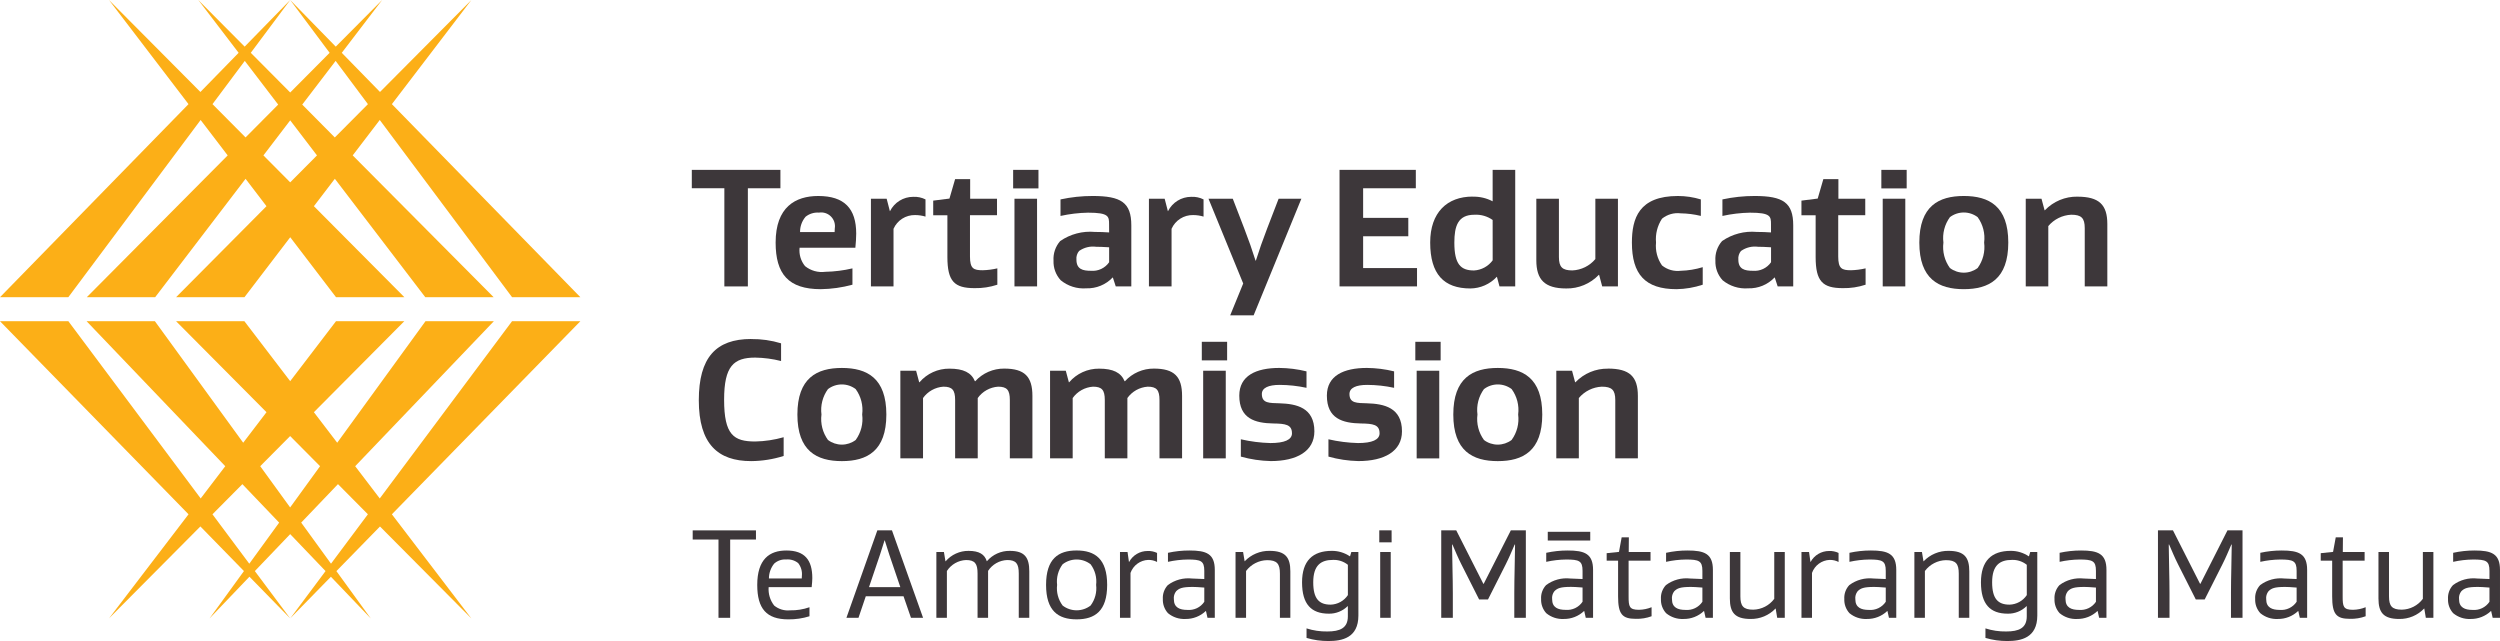 <svg xmlns:xlink="http://www.w3.org/1999/xlink" xmlns="http://www.w3.org/2000/svg" width="234" height="60" viewBox="0 0 234 60" fill="none">
<path d="M23.853 53.452L27.162 49.994L30.471 53.453L27.163 57.885L23.853 53.452ZM19.886 48.138L22.686 45.317L26.129 48.917L23.334 52.763L19.886 48.138ZM28.192 48.915L31.634 45.315L34.434 48.137L30.982 52.761L28.192 48.915ZM24.357 43.636L27.157 40.815L29.957 43.636L27.157 47.496L24.357 43.636ZM47.927 30.066L35.545 46.655L33.245 43.637L46.223 30.067H39.825L31.563 41.44L29.38 38.582L37.841 30.067H31.448L27.162 35.678L22.876 30.067H16.483L24.944 38.582L22.763 41.44L14.5 30.067H8.107L21.084 43.637L18.784 46.654L6.4 30.067H0L17.647 48.138L10.2 57.885L18.756 49.275L22.833 53.451L19.613 57.885L23.348 53.979L27.161 57.884L30.972 53.984L34.706 57.889L31.487 53.456L35.566 49.279L44.121 57.889L36.68 48.138L54.321 30.067L47.927 30.066ZM24.656 14.546L27.163 11.264L29.669 14.546L27.163 17.068L24.656 14.546ZM28.289 9.79L31.415 5.7L34.438 9.749L31.338 12.866L28.289 9.79ZM19.889 9.746L22.911 5.7L26.037 9.79L22.984 12.863L19.889 9.746ZM35.568 8.608L31.99 4.944L35.767 0L31.427 4.366L27.163 0L30.853 4.943L27.163 8.657L23.473 4.943L27.163 0L22.9 4.366L18.559 0L22.336 4.943L18.758 8.609L10.2 0L17.644 9.747L0 27.819H6.394L18.779 11.23L21.311 14.546L8.122 27.819H14.522L22.985 16.736L24.943 19.3L16.48 27.819H22.88L27.166 22.206L31.452 27.819H37.852L29.381 19.3L31.341 16.733L39.806 27.818H46.206L33.013 14.545L35.546 11.229L47.931 27.819H54.324L36.68 9.746L44.123 0L35.568 8.608Z" fill="#FCAF17"/>
<path d="M70 26.809H67.8V17.619H64.753V15.9H73.047V17.622H70V26.809Z" fill="#3d373a"/>
<path d="M74.841 23.187C74.807 23.494 74.835 23.804 74.923 24.1C75.011 24.396 75.158 24.672 75.354 24.91C75.617 25.122 75.919 25.278 76.244 25.369C76.569 25.461 76.909 25.485 77.243 25.441C78.101 25.424 78.954 25.317 79.789 25.12V26.648C78.823 26.912 77.828 27.053 76.827 27.067C73.784 27.067 72.599 25.634 72.599 22.706C72.599 19.375 74.457 18.345 76.587 18.345C79.036 18.345 80.141 19.52 80.141 21.87C80.141 22.159 80.11 22.803 80.062 23.189L74.841 23.187ZM75.386 20.307C75.055 20.704 74.878 21.207 74.886 21.724H78.12C78.136 21.515 78.136 21.402 78.136 21.386C78.17 21.183 78.154 20.976 78.092 20.78C78.029 20.584 77.921 20.407 77.775 20.262C77.63 20.116 77.452 20.008 77.257 19.945C77.061 19.882 76.854 19.867 76.651 19.9C76.194 19.866 75.741 20.009 75.386 20.3" fill="#3d373a"/>
<path d="M85.474 18.423C85.873 18.402 86.27 18.485 86.627 18.665V20.274C86.31 20.178 85.981 20.13 85.65 20.13C85.224 20.122 84.806 20.239 84.447 20.468C84.088 20.697 83.805 21.027 83.633 21.417V26.808H81.519V18.6H82.991L83.291 19.759H83.307C83.508 19.358 83.817 19.021 84.199 18.785C84.581 18.549 85.02 18.424 85.469 18.423" fill="#3d373a"/>
<path d="M93.352 26.648C92.665 26.875 91.945 26.984 91.222 26.97C89.333 26.97 88.676 26.342 88.676 24.056V20.146H87.348V18.778L88.869 18.586L89.398 16.767H90.807V18.6H93.32V20.145H90.79V24.008C90.79 25.15 91.127 25.295 91.99 25.295C92.448 25.283 92.905 25.223 93.351 25.118L93.352 26.648Z" fill="#3d373a"/>
<path d="M97.2 17.635H94.83V15.9H97.2V17.635ZM97.072 26.808H94.954V18.6H97.068L97.072 26.808Z" fill="#3d373a"/>
<path d="M103.81 21C103.81 20.26 103.793 19.906 101.84 19.906C100.973 19.922 100.11 20.025 99.263 20.212V18.665C100.252 18.451 101.261 18.343 102.273 18.344C104.931 18.344 105.891 18.955 105.891 21.096V26.81H104.435L104.163 25.972H104.147C103.831 26.305 103.448 26.568 103.023 26.743C102.598 26.918 102.14 27.001 101.681 26.987C100.813 27.054 99.953 26.782 99.281 26.23C98.824 25.731 98.583 25.072 98.609 24.396C98.567 23.726 98.792 23.067 99.234 22.562C100.184 21.906 101.335 21.604 102.485 21.709C102.949 21.709 103.349 21.724 103.814 21.756L103.81 21ZM101.01 23.479C100.914 23.592 100.842 23.722 100.798 23.863C100.754 24.005 100.739 24.153 100.754 24.3C100.754 25.2 101.347 25.346 102.115 25.346C102.444 25.373 102.774 25.314 103.072 25.174C103.371 25.033 103.627 24.817 103.815 24.546V23.146C103.334 23.114 102.869 23.098 102.598 23.098C102.039 23.023 101.473 23.161 101.012 23.485" fill="#3d373a"/>
<path d="M111.5 18.423C111.899 18.402 112.296 18.485 112.652 18.665V20.274C112.335 20.178 112.006 20.13 111.675 20.13C111.249 20.122 110.831 20.239 110.472 20.468C110.113 20.697 109.83 21.027 109.658 21.417V26.808H107.54V18.6H109.012L109.312 19.759H109.328C109.53 19.358 109.839 19.021 110.22 18.785C110.602 18.549 111.042 18.424 111.491 18.423" fill="#3d373a"/>
<path d="M119.679 18.6H121.809L117.341 29.512H115.147L116.364 26.535L113.114 18.6H115.388L116.461 21.384C116.989 22.768 117.101 23.107 117.518 24.393H117.55C117.966 23.106 118.094 22.736 118.607 21.384L119.679 18.6Z" fill="#3d373a"/>
<path d="M132.633 26.809H125.38V15.9H132.521V17.622H127.589V20.391H131.817V22.113H127.589V25.09H132.634L132.633 26.809Z" fill="#3d373a"/>
<path d="M137.838 18.408C138.489 18.39 139.134 18.539 139.711 18.843V15.9H141.825V26.809H140.352L140.112 25.909H140.1C139.784 26.249 139.401 26.521 138.977 26.708C138.552 26.896 138.093 26.995 137.629 27C135.147 27 133.866 25.664 133.866 22.7C133.866 19.884 135.452 18.4 137.838 18.4M139.711 20.589C139.213 20.236 138.609 20.064 138 20.1C136.463 20.1 136.127 21.163 136.127 22.708C136.127 24.736 136.72 25.316 137.968 25.316C138.311 25.297 138.646 25.202 138.948 25.037C139.25 24.873 139.511 24.644 139.714 24.366L139.711 20.589Z" fill="#3d373a"/>
<path d="M146.6 27C144.567 27 143.8 26.163 143.8 24.36V18.6H145.915V24.055C145.915 25.005 146.235 25.311 147.18 25.311C147.591 25.292 147.995 25.187 148.364 25.005C148.733 24.822 149.06 24.565 149.325 24.249V18.6H151.439V26.807H149.966L149.678 25.729H149.646C149.253 26.14 148.78 26.465 148.256 26.683C147.732 26.902 147.168 27.01 146.6 27Z" fill="#3d373a"/>
<path d="M159.375 25.007V26.648C158.584 26.912 157.758 27.053 156.925 27.067C153.979 27.067 152.746 25.667 152.746 22.706C152.746 20.437 153.403 18.345 157.053 18.345C157.78 18.346 158.503 18.454 159.199 18.666V20.21C158.58 20.059 157.947 19.978 157.31 19.968C157 19.93 156.686 19.954 156.386 20.04C156.086 20.126 155.806 20.272 155.564 20.468C155.129 21.128 154.931 21.917 155.004 22.705C154.928 23.462 155.127 24.222 155.564 24.845C155.807 25.041 156.086 25.187 156.386 25.273C156.686 25.358 157 25.383 157.31 25.345C158.01 25.326 158.705 25.212 159.375 25.007Z" fill="#3d373a"/>
<path d="M165.765 21C165.765 20.26 165.749 19.906 163.795 19.906C162.928 19.922 162.065 20.025 161.218 20.212V18.665C162.207 18.451 163.216 18.343 164.228 18.344C166.886 18.344 167.846 18.955 167.846 21.096V26.81H166.39L166.118 25.972H166.1C165.784 26.305 165.401 26.568 164.976 26.743C164.551 26.918 164.093 27.001 163.634 26.987C162.766 27.054 161.906 26.783 161.234 26.23C160.776 25.731 160.535 25.072 160.561 24.396C160.519 23.726 160.744 23.067 161.186 22.562C162.136 21.906 163.287 21.604 164.437 21.709C164.901 21.709 165.301 21.724 165.766 21.756L165.765 21ZM162.965 23.479C162.869 23.592 162.797 23.722 162.753 23.863C162.709 24.005 162.694 24.153 162.709 24.3C162.709 25.2 163.302 25.346 164.07 25.346C164.399 25.374 164.729 25.314 165.027 25.174C165.326 25.033 165.582 24.817 165.77 24.546V23.146C165.289 23.114 164.824 23.098 164.553 23.098C163.994 23.023 163.428 23.161 162.967 23.485" fill="#3d373a"/>
<path d="M174.62 26.648C173.933 26.875 173.213 26.984 172.49 26.97C170.6 26.97 169.944 26.342 169.944 24.056V20.146H168.615V18.778L170.137 18.586L170.665 16.767H172.074V18.6H174.588V20.145H172.058V24.008C172.058 25.15 172.395 25.295 173.258 25.295C173.717 25.283 174.173 25.223 174.619 25.118L174.62 26.648Z" fill="#3d373a"/>
<path d="M178.464 17.635H176.094V15.9H178.464V17.635ZM178.336 26.808H176.222V18.6H178.336V26.808Z" fill="#3d373a"/>
<path d="M183.813 27.066C181.459 27.066 179.649 26.117 179.649 22.705C179.649 19.293 181.459 18.344 183.813 18.344C186.167 18.344 187.976 19.294 187.976 22.705C187.976 26.116 186.166 27.066 183.813 27.066ZM182.513 25.087C182.887 25.369 183.342 25.522 183.81 25.522C184.278 25.522 184.733 25.369 185.107 25.087C185.606 24.4 185.824 23.547 185.715 22.705C185.824 21.863 185.606 21.011 185.107 20.324C184.733 20.042 184.278 19.889 183.81 19.889C183.342 19.889 182.887 20.042 182.513 20.324C182.013 21.011 181.795 21.863 181.904 22.705C181.795 23.548 182.013 24.4 182.513 25.087Z" fill="#3d373a"/>
<path d="M194.446 18.408C196.479 18.408 197.246 19.164 197.246 20.967V26.808H195.132V21.353C195.132 20.404 194.812 20.098 193.867 20.098C193.455 20.117 193.052 20.222 192.683 20.405C192.313 20.588 191.986 20.845 191.721 21.161V26.809H189.61V18.6H191.084L191.372 19.678H191.404C191.796 19.268 192.269 18.943 192.792 18.724C193.316 18.505 193.879 18.397 194.446 18.406" fill="#3d373a"/>
<path d="M70.309 31.735C71.257 31.725 72.201 31.86 73.109 32.135V33.792C72.318 33.591 71.507 33.484 70.691 33.471C68.674 33.471 67.777 34.259 67.777 37.414C67.777 40.714 68.677 41.324 70.691 41.324C71.591 41.306 72.485 41.172 73.35 40.924V42.678C72.366 42.99 71.34 43.152 70.308 43.16C67.202 43.16 65.408 41.567 65.408 37.46C65.408 33.469 67.008 31.73 70.308 31.73" fill="#3d373a"/>
<path d="M78.8 43.161C76.446 43.161 74.636 42.212 74.636 38.801C74.636 35.39 76.446 34.44 78.8 34.44C81.154 34.44 82.963 35.388 82.963 38.801C82.963 42.214 81.153 43.161 78.8 43.161ZM77.5 41.182C77.873 41.464 78.329 41.617 78.796 41.617C79.264 41.617 79.72 41.464 80.093 41.182C80.593 40.495 80.81 39.642 80.7 38.8C80.809 37.957 80.591 37.105 80.091 36.418C79.718 36.136 79.263 35.983 78.794 35.983C78.326 35.983 77.871 36.136 77.498 36.418C76.998 37.105 76.781 37.958 76.89 38.8C76.781 39.642 76.998 40.494 77.498 41.181" fill="#3d373a"/>
<path d="M91.287 35.678C91.63 35.303 92.049 35.004 92.515 34.801C92.981 34.599 93.485 34.496 93.993 34.5C95.914 34.5 96.634 35.256 96.634 37.059V42.9H94.521V37.448C94.521 36.5 94.25 36.193 93.421 36.193C93.045 36.218 92.679 36.327 92.349 36.511C92.02 36.694 91.735 36.949 91.516 37.256V42.9H89.4V37.448C89.4 36.5 89.128 36.193 88.3 36.193C87.924 36.218 87.558 36.327 87.228 36.511C86.899 36.694 86.614 36.949 86.395 37.256V42.9H84.273V34.7H85.747L86.035 35.778H86.067C86.412 35.374 86.842 35.05 87.326 34.831C87.809 34.611 88.336 34.5 88.867 34.506C90.179 34.506 90.915 34.876 91.252 35.681L91.287 35.678Z" fill="#3d373a"/>
<path d="M105.3 35.678C105.643 35.304 106.06 35.005 106.525 34.803C106.99 34.6 107.493 34.497 108 34.5C109.922 34.5 110.642 35.256 110.642 37.059V42.9H108.528V37.448C108.528 36.5 108.256 36.193 107.428 36.193C107.052 36.218 106.685 36.327 106.356 36.51C106.027 36.694 105.742 36.949 105.523 37.256V42.9H103.409V37.448C103.409 36.5 103.137 36.193 102.303 36.193C101.927 36.219 101.562 36.328 101.234 36.511C100.905 36.695 100.622 36.95 100.403 37.256V42.9H98.285V34.7H99.758L100.046 35.778H100.077C100.422 35.374 100.852 35.051 101.336 34.831C101.819 34.611 102.346 34.5 102.877 34.506C104.19 34.506 104.926 34.876 105.263 35.681L105.3 35.678Z" fill="#3d373a"/>
<path d="M114.859 33.731H112.489V31.992H114.859V33.731ZM114.731 42.904H112.617V34.7H114.731V42.904Z" fill="#3d373a"/>
<path d="M120.928 40.554C120.928 39.733 120.304 39.654 119.182 39.637C117.469 39.605 115.997 39.187 115.997 37.029C115.997 35.163 117.566 34.439 119.743 34.439C120.601 34.447 121.456 34.554 122.289 34.76V36.3C121.463 36.121 120.62 36.029 119.775 36.026C118.734 36.026 118.109 36.3 118.109 36.88C118.109 37.765 118.83 37.717 119.759 37.749C121.345 37.797 123.026 38.149 123.026 40.373C123.026 42.24 121.377 43.157 118.943 43.157C117.996 43.135 117.055 42.995 116.143 42.738V41.117C117.052 41.327 117.98 41.445 118.913 41.47C120.226 41.47 120.93 41.165 120.93 40.553" fill="#3d373a"/>
<path d="M129.127 40.554C129.127 39.733 128.503 39.654 127.382 39.637C125.668 39.605 124.196 39.187 124.196 37.029C124.196 35.163 125.765 34.439 127.943 34.439C128.801 34.447 129.655 34.554 130.488 34.76V36.3C129.662 36.121 128.819 36.029 127.974 36.026C126.933 36.026 126.309 36.3 126.309 36.88C126.309 37.765 127.029 37.717 127.958 37.749C129.544 37.797 131.225 38.149 131.225 40.373C131.225 42.24 129.576 43.157 127.142 43.157C126.195 43.135 125.254 42.995 124.342 42.738V41.117C125.251 41.327 126.179 41.445 127.112 41.47C128.425 41.47 129.129 41.165 129.129 40.553" fill="#3d373a"/>
<path d="M134.844 33.731H132.474V31.992H134.844V33.731ZM134.716 42.904H132.6V34.7H134.714L134.716 42.904Z" fill="#3d373a"/>
<path d="M140.193 43.161C137.839 43.161 136.029 42.212 136.029 38.801C136.029 35.39 137.839 34.44 140.193 34.44C142.547 34.44 144.356 35.388 144.356 38.801C144.356 42.214 142.546 43.161 140.193 43.161ZM138.893 41.182C139.266 41.464 139.722 41.617 140.189 41.617C140.657 41.617 141.113 41.464 141.486 41.182C141.988 40.496 142.208 39.643 142.1 38.8C142.209 37.957 141.991 37.105 141.491 36.418C141.118 36.136 140.662 35.983 140.194 35.983C139.727 35.983 139.271 36.136 138.898 36.418C138.398 37.105 138.18 37.958 138.29 38.8C138.181 39.642 138.398 40.494 138.898 41.181" fill="#3d373a"/>
<path d="M150.505 34.5C152.538 34.5 153.305 35.256 153.305 37.059V42.9H151.19V37.448C151.19 36.5 150.87 36.193 149.925 36.193C149.513 36.212 149.11 36.317 148.741 36.5C148.371 36.683 148.044 36.94 147.779 37.256V42.9H145.67V34.7H147.143L147.431 35.778H147.463C147.855 35.368 148.328 35.043 148.851 34.824C149.375 34.605 149.938 34.497 150.505 34.506" fill="#3d373a"/>
<path d="M68.344 57.827H67.251V50.5H64.836V49.643H70.758V50.5H68.344V57.827Z" fill="#3d373a"/>
<path d="M71.946 54.954C71.895 55.574 72.08 56.19 72.463 56.68C72.669 56.849 72.907 56.976 73.163 57.053C73.419 57.13 73.687 57.155 73.953 57.127C74.57 57.14 75.185 57.042 75.767 56.837V57.682C75.126 57.883 74.457 57.98 73.785 57.972C71.744 57.972 70.878 56.972 70.878 54.749C70.878 52.349 72.019 51.526 73.606 51.526C75.323 51.526 76.032 52.418 76.032 54.108C76.032 54.253 76.008 54.675 75.972 54.954H71.946ZM72.463 52.754C72.146 53.148 71.973 53.637 71.971 54.142H75.045C75.057 53.985 75.057 53.926 75.057 53.889C75.099 53.464 74.974 53.04 74.709 52.705C74.395 52.452 73.994 52.331 73.592 52.367C73.387 52.352 73.182 52.379 72.987 52.445C72.793 52.512 72.615 52.617 72.463 52.754Z" fill="#3d373a"/>
<path d="M84.57 55.81H81.038L80.354 57.827H79.225L82.119 49.642H83.488L86.4 57.827H85.267L84.57 55.81ZM81.339 54.953H84.27L83.236 51.91C83.045 51.331 82.949 51.005 82.816 50.582H82.792C82.66 51.005 82.564 51.331 82.371 51.91L81.339 54.953Z" fill="#3d373a"/>
<path d="M92.377 52.527C92.641 52.219 92.969 51.973 93.339 51.806C93.709 51.639 94.111 51.555 94.516 51.561C95.921 51.561 96.341 52.188 96.341 53.48V57.826H95.356V53.674C95.356 52.756 95.104 52.419 94.275 52.419C93.917 52.432 93.568 52.531 93.256 52.708C92.945 52.884 92.68 53.133 92.485 53.433V57.828H91.5V53.674C91.5 52.756 91.248 52.419 90.419 52.419C90.06 52.434 89.711 52.536 89.399 52.714C89.088 52.893 88.824 53.143 88.629 53.445V57.828H87.644V51.67H88.352L88.496 52.539H88.508C88.774 52.229 89.104 51.981 89.475 51.813C89.846 51.644 90.25 51.558 90.658 51.562C91.658 51.562 92.158 51.887 92.364 52.528L92.377 52.527Z" fill="#3d373a"/>
<path d="M100.771 57.971C99.053 57.971 97.912 57.187 97.912 54.747C97.912 52.307 99.053 51.524 100.771 51.524C102.489 51.524 103.63 52.308 103.63 54.747C103.63 57.186 102.489 57.971 100.771 57.971ZM102.081 52.816C101.706 52.526 101.245 52.369 100.771 52.369C100.298 52.369 99.837 52.526 99.462 52.816C99.048 53.369 98.863 54.061 98.945 54.747C98.863 55.434 99.048 56.125 99.462 56.679C99.837 56.968 100.298 57.125 100.771 57.125C101.245 57.125 101.706 56.968 102.081 56.679C102.495 56.125 102.68 55.434 102.598 54.747C102.68 54.061 102.495 53.369 102.081 52.816Z" fill="#3d373a"/>
<path d="M105.683 52.6C105.852 52.288 106.102 52.028 106.406 51.848C106.711 51.667 107.059 51.572 107.413 51.573C107.719 51.559 108.025 51.621 108.301 51.754V52.6C108.046 52.467 107.761 52.401 107.473 52.407C107.106 52.421 106.752 52.545 106.457 52.762C106.161 52.979 105.938 53.28 105.815 53.626V57.826H104.83V51.67H105.538L105.67 52.6H105.683Z" fill="#3d373a"/>
<path d="M112.722 54.194V53.433C112.722 52.492 112.396 52.371 111.183 52.371C110.556 52.378 109.932 52.451 109.321 52.588V51.742C109.98 51.598 110.652 51.525 111.327 51.526C112.913 51.526 113.705 51.826 113.705 53.348V57.827H113.021L112.878 57.188H112.865C112.351 57.678 111.666 57.946 110.956 57.936C110.362 57.966 109.779 57.772 109.321 57.392C108.993 57.029 108.821 56.552 108.842 56.064C108.827 55.827 108.861 55.589 108.942 55.366C109.022 55.142 109.147 54.938 109.309 54.764C109.96 54.279 110.772 54.059 111.579 54.149C111.712 54.149 112.228 54.173 112.722 54.197M112.722 54.997C112.24 54.95 111.772 54.937 111.64 54.937C110.63 54.937 110.367 55.07 110.09 55.337C110.005 55.443 109.942 55.565 109.905 55.695C109.868 55.826 109.857 55.962 109.874 56.097C109.874 56.87 110.427 57.088 111.136 57.088C111.444 57.114 111.754 57.057 112.033 56.924C112.312 56.79 112.55 56.584 112.722 56.327V54.997Z" fill="#3d373a"/>
<path d="M116.5 52.538C116.8 52.223 117.162 51.974 117.563 51.805C117.964 51.637 118.395 51.553 118.83 51.56C120.33 51.56 120.776 52.188 120.776 53.48V57.826H119.8V53.686C119.8 52.768 119.525 52.431 118.6 52.431C118.216 52.438 117.839 52.534 117.498 52.71C117.157 52.885 116.86 53.137 116.631 53.445V57.828H115.646V51.67H116.354L116.498 52.539L116.5 52.538Z" fill="#3d373a"/>
<path d="M127.146 57.609C127.146 59.722 125.596 60 124.346 60C123.651 60.005 122.959 59.907 122.292 59.71V58.817C122.921 59.019 123.578 59.117 124.238 59.106C125.415 59.106 126.159 58.793 126.159 57.693V56.74H126.135C125.904 56.967 125.629 57.146 125.328 57.266C125.027 57.386 124.705 57.445 124.381 57.44C122.724 57.44 121.872 56.546 121.872 54.505C121.872 52.505 122.857 51.56 124.658 51.56C125.257 51.556 125.843 51.733 126.34 52.067H126.364L126.484 51.667H127.144L127.146 57.609ZM126.161 52.865C125.77 52.552 125.28 52.389 124.78 52.406C123.651 52.406 122.919 52.889 122.919 54.506C122.919 56.051 123.471 56.595 124.552 56.595C124.872 56.585 125.185 56.499 125.465 56.344C125.746 56.189 125.984 55.968 126.162 55.702L126.161 52.865Z" fill="#3d373a"/>
<path d="M130.256 50.764H129.1V49.642H130.253L130.256 50.764ZM130.172 57.826H129.186V51.669H130.172V57.826Z" fill="#3d373a"/>
<path d="M141.414 49.642H142.819V57.827H141.738V55.534C141.738 54.096 141.798 52.407 141.81 50.969H141.773C141.473 51.658 141.257 52.189 140.933 52.829L139.275 56.113H138.447L136.789 52.829C136.464 52.19 136.249 51.658 135.949 50.969H135.913C135.925 52.407 135.985 54.096 135.985 55.534V57.827H134.9V49.642H136.305L138.84 54.642H138.876L141.414 49.642Z" fill="#3d373a"/>
<path d="M148.127 54.194V53.433C148.127 52.492 147.802 52.371 146.589 52.371C145.962 52.378 145.338 52.451 144.727 52.588V51.742C145.386 51.598 146.058 51.525 146.733 51.526C148.319 51.526 149.111 51.826 149.111 53.348V57.827H148.427L148.283 57.188H148.271C147.757 57.678 147.071 57.946 146.361 57.936C145.767 57.966 145.184 57.772 144.727 57.392C144.399 57.029 144.227 56.553 144.247 56.064C144.232 55.827 144.266 55.589 144.347 55.366C144.427 55.142 144.553 54.937 144.715 54.764C145.366 54.279 146.178 54.059 146.985 54.149C147.118 54.149 147.634 54.173 148.127 54.197M148.847 50.597H144.871V49.776H148.847V50.597ZM148.127 54.992C147.646 54.945 147.178 54.932 147.045 54.932C146.036 54.932 145.773 55.065 145.496 55.332C145.411 55.438 145.348 55.56 145.311 55.69C145.274 55.821 145.263 55.957 145.28 56.092C145.28 56.865 145.832 57.083 146.541 57.083C146.849 57.109 147.159 57.053 147.438 56.919C147.717 56.785 147.955 56.579 148.127 56.322V54.992Z" fill="#3d373a"/>
<path d="M154.588 57.681C154.115 57.855 153.614 57.937 153.11 57.923C151.825 57.923 151.453 57.476 151.453 55.811V52.478H150.384V51.778L151.537 51.657L151.788 50.293H152.461L152.449 51.669H154.49V52.477H152.437V55.834C152.437 56.775 152.497 57.077 153.41 57.077C153.814 57.07 154.213 56.988 154.587 56.835L154.588 57.681Z" fill="#3d373a"/>
<path d="M159.344 54.194V53.433C159.344 52.492 159.019 52.371 157.806 52.371C157.18 52.378 156.556 52.451 155.945 52.588V51.742C156.604 51.598 157.276 51.525 157.95 51.526C159.536 51.526 160.328 51.826 160.328 53.348V57.827H159.644L159.5 57.188H159.488C158.974 57.678 158.288 57.946 157.578 57.936C156.985 57.966 156.402 57.772 155.945 57.392C155.616 57.03 155.443 56.553 155.464 56.064C155.449 55.827 155.483 55.589 155.564 55.365C155.645 55.142 155.77 54.937 155.933 54.764C156.584 54.278 157.396 54.058 158.203 54.149C158.335 54.149 158.851 54.173 159.344 54.197M159.344 54.997C158.863 54.95 158.395 54.937 158.263 54.937C157.254 54.937 156.99 55.07 156.713 55.337C156.628 55.443 156.565 55.565 156.528 55.695C156.491 55.826 156.48 55.962 156.497 56.097C156.497 56.87 157.05 57.088 157.758 57.088C158.066 57.115 158.376 57.058 158.655 56.924C158.934 56.79 159.172 56.584 159.344 56.327V54.997Z" fill="#3d373a"/>
<path d="M166.19 56.957C165.89 57.272 165.528 57.521 165.127 57.69C164.726 57.858 164.295 57.941 163.86 57.935C162.36 57.935 161.915 57.307 161.915 56.015V51.669H162.9V55.81C162.9 56.728 163.175 57.065 164.1 57.065C164.484 57.057 164.861 56.962 165.203 56.786C165.544 56.611 165.841 56.359 166.07 56.051V51.669H167.055V57.827H166.346L166.202 56.958L166.19 56.957Z" fill="#3d373a"/>
<path d="M169.47 52.6C169.639 52.288 169.889 52.028 170.193 51.848C170.498 51.667 170.846 51.572 171.2 51.573C171.507 51.559 171.812 51.621 172.089 51.754V52.6C171.833 52.467 171.548 52.401 171.26 52.407C170.893 52.421 170.54 52.545 170.244 52.762C169.949 52.979 169.725 53.28 169.603 53.626V57.826H168.618V51.67H169.326L169.458 52.6H169.47Z" fill="#3d373a"/>
<path d="M176.507 54.194V53.433C176.507 52.492 176.182 52.371 174.969 52.371C174.343 52.378 173.719 52.451 173.108 52.588V51.742C173.767 51.598 174.439 51.525 175.113 51.526C176.699 51.526 177.491 51.826 177.491 53.348V57.827H176.807L176.663 57.188H176.651C176.137 57.678 175.451 57.946 174.741 57.936C174.148 57.966 173.565 57.772 173.108 57.392C172.779 57.03 172.606 56.553 172.627 56.064C172.612 55.827 172.646 55.589 172.727 55.365C172.808 55.142 172.933 54.937 173.096 54.764C173.747 54.278 174.559 54.058 175.366 54.149C175.498 54.149 176.014 54.173 176.507 54.197M176.507 54.997C176.026 54.95 175.558 54.937 175.426 54.937C174.417 54.937 174.152 55.07 173.876 55.337C173.791 55.443 173.728 55.565 173.691 55.695C173.654 55.826 173.644 55.962 173.66 56.097C173.66 56.87 174.213 57.088 174.921 57.088C175.229 57.115 175.539 57.058 175.818 56.924C176.097 56.79 176.335 56.584 176.507 56.327V54.997Z" fill="#3d373a"/>
<path d="M180.05 52.538C180.35 52.223 180.712 51.974 181.113 51.805C181.514 51.637 181.945 51.553 182.38 51.56C183.88 51.56 184.326 52.188 184.326 53.48V57.826H183.34V53.686C183.34 52.768 183.065 52.431 182.14 52.431C181.756 52.438 181.379 52.534 181.038 52.71C180.697 52.885 180.4 53.137 180.171 53.445V57.828H179.186V51.67H179.894L180.038 52.539L180.05 52.538Z" fill="#3d373a"/>
<path d="M190.692 57.609C190.692 59.722 189.142 60 187.892 60C187.197 60.005 186.505 59.907 185.838 59.71V58.817C186.466 59.019 187.123 59.117 187.783 59.106C188.961 59.106 189.705 58.793 189.705 57.693V56.74H189.681C189.45 56.967 189.175 57.146 188.874 57.266C188.573 57.386 188.251 57.445 187.927 57.44C186.269 57.44 185.417 56.546 185.417 54.505C185.417 52.505 186.402 51.56 188.204 51.56C188.803 51.556 189.389 51.733 189.886 52.067H189.91L190.03 51.667H190.69L190.692 57.609ZM189.707 52.865C189.316 52.552 188.826 52.389 188.326 52.406C187.197 52.406 186.464 52.889 186.464 54.506C186.464 56.051 187.017 56.595 188.098 56.595C188.418 56.585 188.731 56.499 189.011 56.344C189.291 56.188 189.53 55.968 189.708 55.702L189.707 52.865Z" fill="#3d373a"/>
<path d="M196.18 54.194V53.433C196.18 52.492 195.855 52.371 194.642 52.371C194.015 52.379 193.391 52.451 192.78 52.588V51.742C193.439 51.598 194.111 51.525 194.786 51.526C196.372 51.526 197.164 51.826 197.164 53.348V57.827H196.48L196.336 57.188H196.324C195.81 57.678 195.124 57.946 194.414 57.936C193.82 57.966 193.237 57.772 192.78 57.392C192.452 57.029 192.28 56.553 192.3 56.064C192.285 55.827 192.319 55.589 192.4 55.366C192.48 55.142 192.606 54.937 192.768 54.764C193.419 54.279 194.231 54.059 195.038 54.149C195.17 54.149 195.687 54.173 196.18 54.197M196.18 54.997C195.699 54.95 195.231 54.937 195.098 54.937C194.089 54.937 193.825 55.07 193.549 55.337C193.464 55.443 193.401 55.565 193.364 55.695C193.327 55.826 193.316 55.962 193.333 56.097C193.333 56.87 193.885 57.088 194.594 57.088C194.902 57.114 195.212 57.058 195.491 56.924C195.77 56.79 196.008 56.584 196.18 56.327V54.997Z" fill="#3d373a"/>
<path d="M208.491 49.642H209.9V57.827H208.819V55.534C208.819 54.096 208.879 52.407 208.891 50.969H208.855C208.555 51.658 208.338 52.189 208.014 52.829L206.357 56.113H205.528L203.87 52.829C203.546 52.19 203.33 51.658 203.03 50.969H202.994C203.006 52.407 203.066 54.096 203.066 55.534V57.827H201.985V49.642H203.39L205.924 54.642H205.96L208.491 49.642Z" fill="#3d373a"/>
<path d="M214.964 54.194V53.433C214.964 52.492 214.639 52.371 213.426 52.371C212.8 52.378 212.176 52.451 211.565 52.588V51.742C212.224 51.598 212.896 51.525 213.57 51.526C215.156 51.526 215.948 51.826 215.948 53.348V57.827H215.264L215.12 57.188H215.108C214.594 57.678 213.908 57.946 213.198 57.936C212.605 57.966 212.022 57.772 211.565 57.392C211.236 57.03 211.063 56.553 211.084 56.064C211.069 55.827 211.103 55.589 211.184 55.365C211.265 55.142 211.39 54.937 211.553 54.764C212.204 54.278 213.016 54.058 213.823 54.149C213.955 54.149 214.471 54.173 214.964 54.197M214.964 54.997C214.483 54.95 214.015 54.937 213.883 54.937C212.874 54.937 212.61 55.07 212.333 55.337C212.248 55.443 212.185 55.565 212.148 55.695C212.111 55.826 212.1 55.962 212.117 56.097C212.117 56.87 212.67 57.088 213.378 57.088C213.686 57.115 213.996 57.058 214.275 56.924C214.554 56.79 214.792 56.584 214.964 56.327V54.997Z" fill="#3d373a"/>
<path d="M221.425 57.681C220.953 57.855 220.451 57.937 219.948 57.923C218.663 57.923 218.291 57.476 218.291 55.811V52.478H217.221V51.778L218.375 51.657L218.626 50.293H219.299L219.287 51.669H221.328V52.477H219.273V55.834C219.273 56.775 219.334 57.077 220.247 57.077C220.651 57.07 221.05 56.988 221.424 56.835L221.425 57.681Z" fill="#3d373a"/>
<path d="M226.9 56.957C226.6 57.272 226.238 57.522 225.837 57.69C225.436 57.858 225.004 57.942 224.569 57.935C223.069 57.935 222.624 57.307 222.624 56.015V51.669H223.61V55.81C223.61 56.728 223.885 57.065 224.81 57.065C225.194 57.058 225.571 56.962 225.913 56.787C226.254 56.611 226.551 56.359 226.78 56.051V51.669H227.765V57.827H227.057L226.913 56.958L226.9 56.957Z" fill="#3d373a"/>
<path d="M233.014 54.194V53.433C233.014 52.492 232.69 52.371 231.476 52.371C230.85 52.378 230.226 52.451 229.615 52.588V51.742C230.274 51.598 230.946 51.525 231.62 51.526C233.206 51.526 233.999 51.826 233.999 53.348V57.827H233.314L233.17 57.188H233.158C232.644 57.677 231.959 57.946 231.249 57.936C230.655 57.966 230.072 57.772 229.615 57.392C229.286 57.03 229.113 56.553 229.134 56.064C229.119 55.827 229.153 55.589 229.234 55.365C229.315 55.142 229.44 54.937 229.603 54.764C230.254 54.278 231.066 54.058 231.873 54.149C232.005 54.149 232.522 54.173 233.014 54.197M233.014 54.997C232.534 54.95 232.065 54.937 231.933 54.937C230.924 54.937 230.66 55.07 230.383 55.337C230.298 55.443 230.235 55.565 230.198 55.695C230.161 55.826 230.15 55.962 230.167 56.097C230.167 56.87 230.72 57.088 231.429 57.088C231.737 57.114 232.047 57.058 232.325 56.924C232.604 56.79 232.842 56.584 233.014 56.327V54.997Z" fill="#3d373a"/>
</svg>